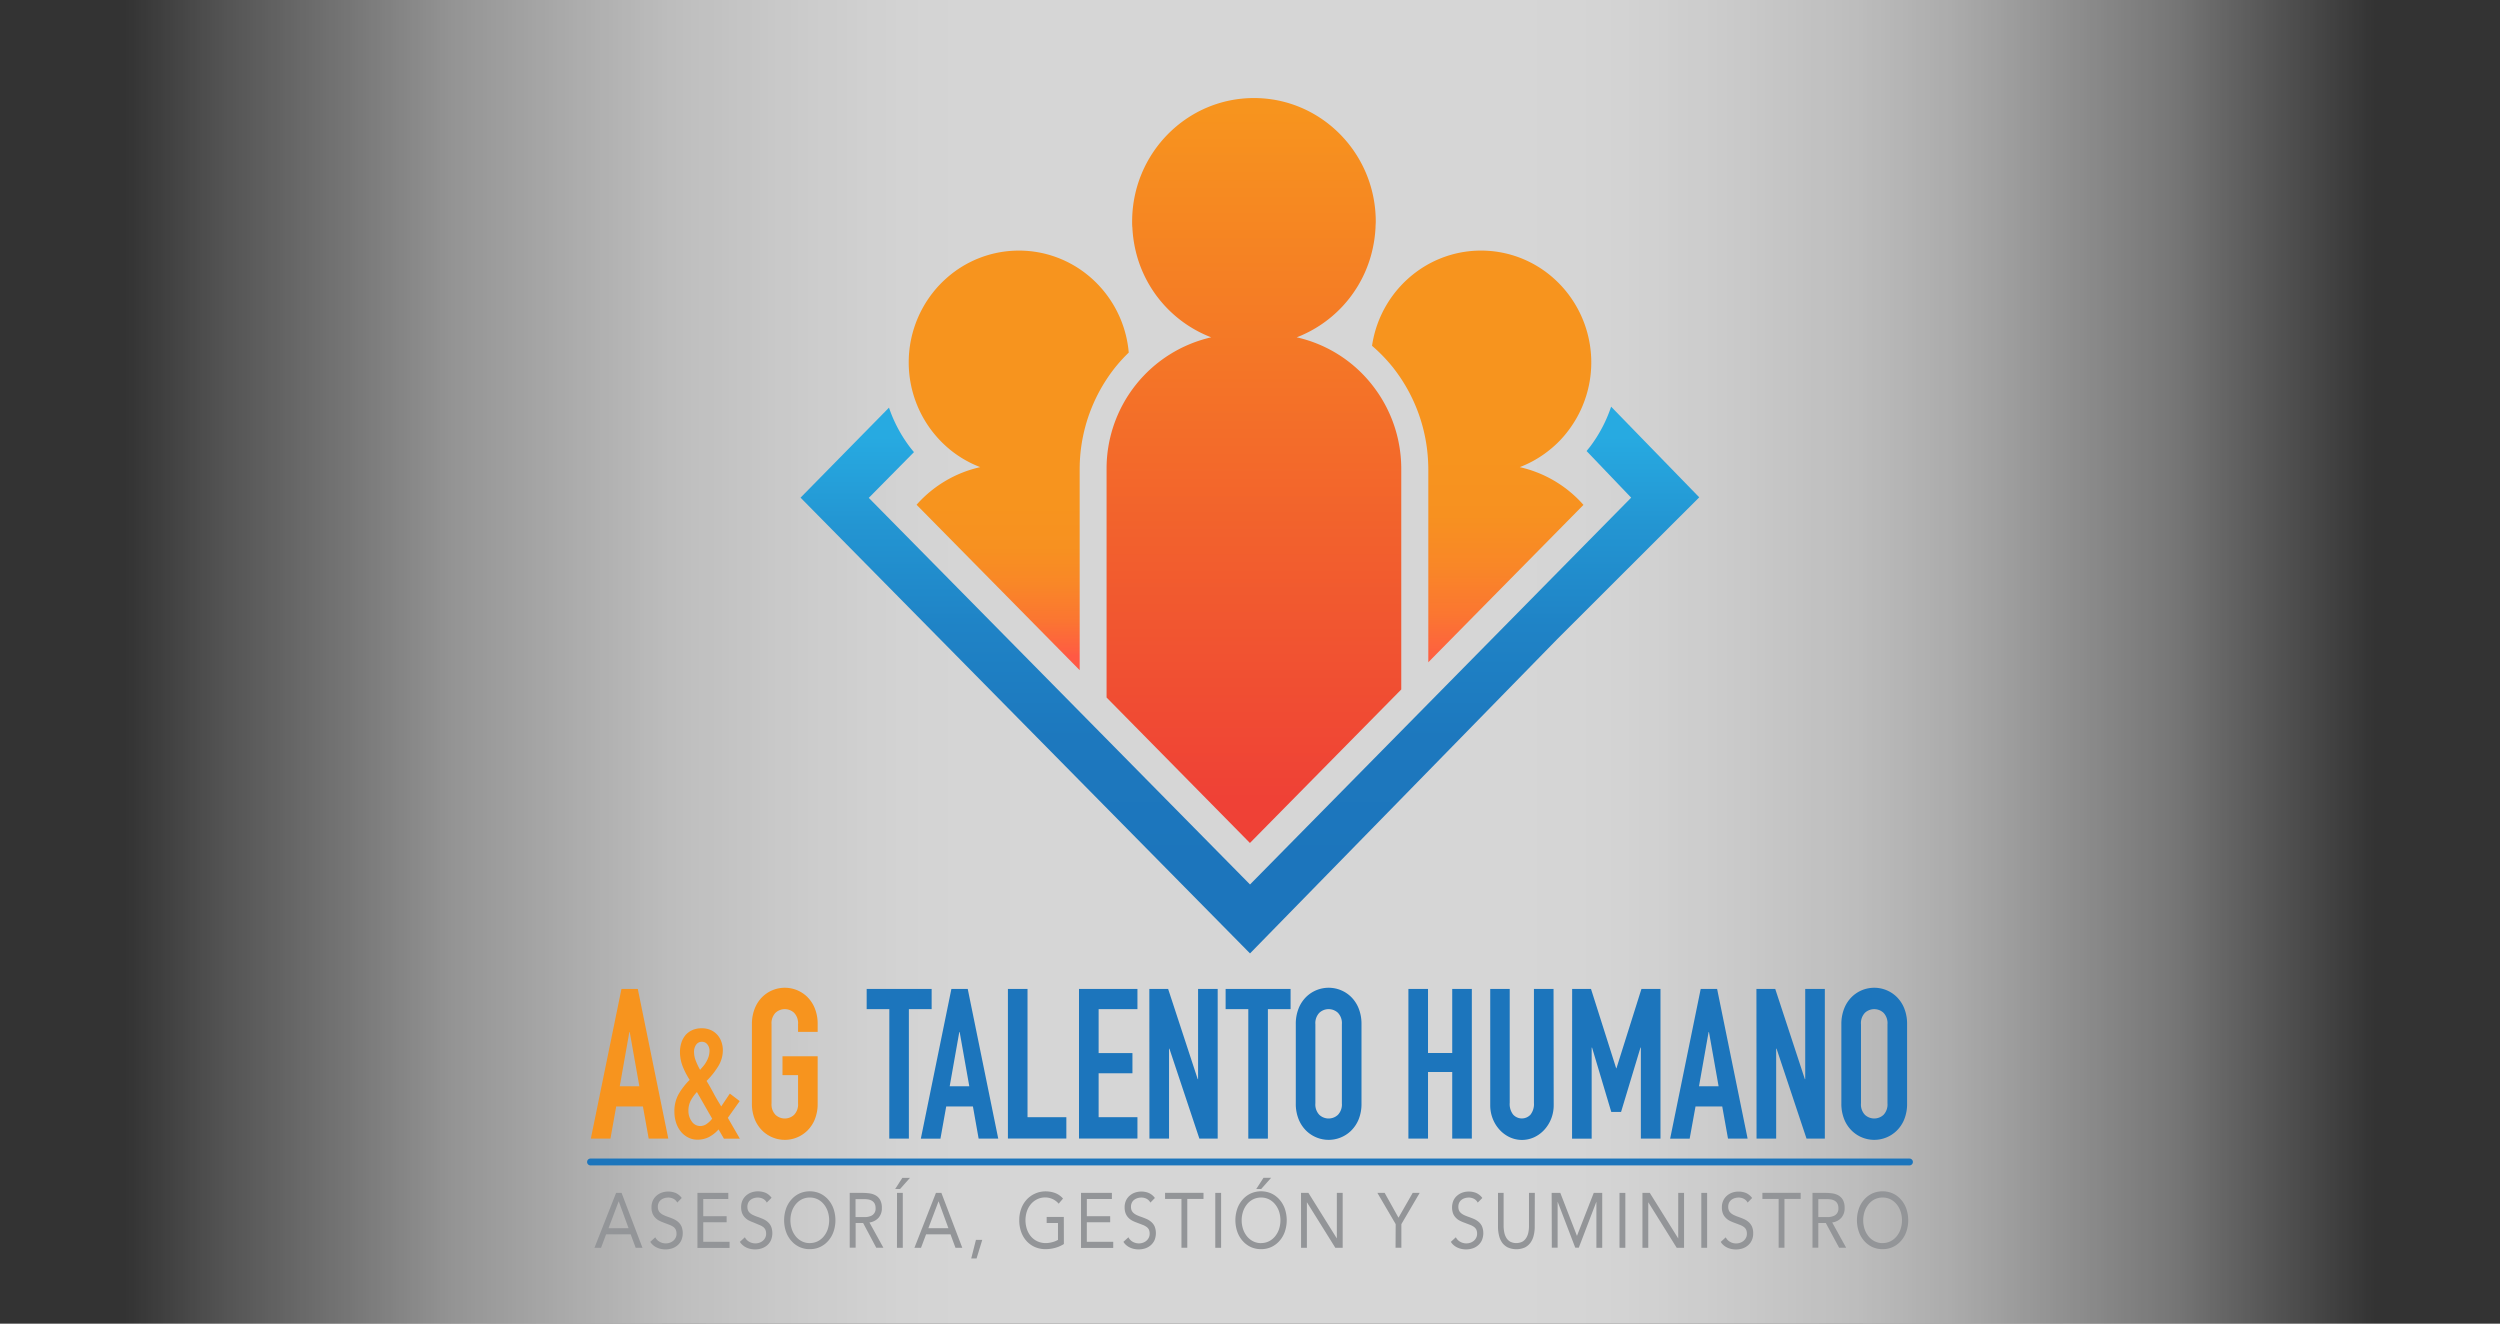 <svg xmlns="http://www.w3.org/2000/svg" xmlns:xlink="http://www.w3.org/1999/xlink" viewBox="0 0 819.69 434"><rect x="0" y="0" width="819.69" height="434" fill="#333333" stroke="none"/><defs><style>.cls-1{opacity:0.8;fill:url(#linear-gradient);}.cls-2{fill:url(#linear-gradient-2);}.cls-3{fill:url(#linear-gradient-3);}.cls-4{fill:url(#linear-gradient-4);}.cls-5{fill:url(#linear-gradient-5);}.cls-6{fill:#939598;}.cls-7{fill:#f7941e;}.cls-8{fill:#1c75bc;}</style><linearGradient id="linear-gradient" y1="217" x2="819.69" y2="217" gradientUnits="userSpaceOnUse"><stop offset="0.05" stop-color="#fff" stop-opacity="0"/><stop offset="0.09" stop-color="#fff" stop-opacity="0.2"/><stop offset="0.14" stop-color="#fff" stop-opacity="0.41"/><stop offset="0.18" stop-color="#fff" stop-opacity="0.59"/><stop offset="0.23" stop-color="#fff" stop-opacity="0.74"/><stop offset="0.27" stop-color="#fff" stop-opacity="0.85"/><stop offset="0.32" stop-color="#fff" stop-opacity="0.93"/><stop offset="0.36" stop-color="#fff" stop-opacity="0.98"/><stop offset="0.41" stop-color="#fff"/><stop offset="0.61" stop-color="#fff"/><stop offset="0.65" stop-color="#fff" stop-opacity="0.98"/><stop offset="0.69" stop-color="#fff" stop-opacity="0.93"/><stop offset="0.74" stop-color="#fff" stop-opacity="0.85"/><stop offset="0.78" stop-color="#fff" stop-opacity="0.74"/><stop offset="0.82" stop-color="#fff" stop-opacity="0.59"/><stop offset="0.87" stop-color="#fff" stop-opacity="0.41"/><stop offset="0.91" stop-color="#fff" stop-opacity="0.2"/><stop offset="0.95" stop-color="#fff" stop-opacity="0"/></linearGradient><linearGradient id="linear-gradient-2" x1="409.85" y1="311.56" x2="409.85" y2="128.6" gradientUnits="userSpaceOnUse"><stop offset="0.15" stop-color="#1c75bc"/><stop offset="0.38" stop-color="#1d78be"/><stop offset="0.58" stop-color="#1f83c6"/><stop offset="0.76" stop-color="#2395d2"/><stop offset="0.92" stop-color="#27aae1"/></linearGradient><linearGradient id="linear-gradient-3" x1="334.01" y1="214.98" x2="334.01" y2="83.56" gradientUnits="userSpaceOnUse"><stop offset="0" stop-color="#ff5944"/><stop offset="0.01" stop-color="#fe5e41"/><stop offset="0.09" stop-color="#fb7631"/><stop offset="0.18" stop-color="#f98727"/><stop offset="0.27" stop-color="#f79120"/><stop offset="0.38" stop-color="#f7941e"/></linearGradient><linearGradient id="linear-gradient-4" x1="485.8" y1="218.09" x2="485.8" y2="36.55" xlink:href="#linear-gradient-3"/><linearGradient id="linear-gradient-5" x1="411.15" y1="276.39" x2="411.15" y2="35.89" gradientUnits="userSpaceOnUse"><stop offset="0.06" stop-color="#ef4136"/><stop offset="1" stop-color="#f7941e"/></linearGradient></defs><title>home_logo</title><g id="Capa_2" data-name="Capa 2"><g id="Layer_1" data-name="Layer 1"><rect class="cls-1" width="819.69" height="434"/><path class="cls-2" d="M409.85,312.6l100.69-103,46.6-46.54-28.89-29.72a45.81,45.81,0,0,1-6.81,13c-.41.54-.82,1-1.23,1.55l14.61,15.28L409.85,290l-125-126.76,14.82-15c-.37-.44-.75-.88-1.1-1.34a45.74,45.74,0,0,1-7.09-13.24l-29,29.51Z"/><path class="cls-3" d="M362.53,96.22a36.39,36.39,0,0,0-6.26-6.33,35.71,35.71,0,0,0-45.93,1.31,36.26,36.26,0,0,0-3.49,3.54,37,37,0,0,0,4.95,52.94,36,36,0,0,0,9.6,5.48,39.37,39.37,0,0,0-20.88,12.34L354,219.74V153.86q0-2.29.19-4.57a53.78,53.78,0,0,1,11.59-29,52.67,52.67,0,0,1,4.31-4.69A36.81,36.81,0,0,0,362.53,96.22Z"/><path class="cls-4" d="M498.29,153.16a35.87,35.87,0,0,0,9.94-5.77,34.8,34.8,0,0,0,6.16-6.44,37,37,0,0,0-1.56-46.22,36.26,36.26,0,0,0-3.48-3.53,35.71,35.71,0,0,0-44.68-2.26,36.76,36.76,0,0,0-14.81,24.44,53,53,0,0,1,6.67,6.86A53.79,53.79,0,0,1,468.22,151c.05,1,.09,1.93.09,2.9v63.24l50.87-51.6A39.39,39.39,0,0,0,498.29,153.16Z"/><path class="cls-5" d="M458,142.48a44.34,44.34,0,0,0-7.69-15.73,43.61,43.61,0,0,0-25.15-16.15A40.37,40.37,0,0,0,449,85.47a41.86,41.86,0,0,0,2-10.81c0-.66.08-1.32.08-2,0-22.37-17.89-40.51-39.94-40.51s-39.94,18.14-39.94,40.51c0,.67,0,1.33.08,2a42.06,42.06,0,0,0,1.94,10.71,40.36,40.36,0,0,0,23.9,25.23,44.15,44.15,0,0,0-34.3,43.25V228.7l47,47.69,49.62-50.33v-72.2A45,45,0,0,0,458,142.48Z"/><path class="cls-6" d="M202,391.12h1.8l6.85,18h-2.23l-1.64-4.42h-8.05l-1.66,4.42h-2.16Zm.86,2.74h0l-3.34,8.84h6.57Z"/><path class="cls-6" d="M222.05,394.3a2.94,2.94,0,0,0-1.27-1.26,3.71,3.71,0,0,0-1.66-.39,4.53,4.53,0,0,0-1.25.18,3.52,3.52,0,0,0-1.1.54,2.56,2.56,0,0,0-.78.94,3,3,0,0,0-.3,1.37,3.18,3.18,0,0,0,.17,1.08,2.29,2.29,0,0,0,.56.85,4.1,4.1,0,0,0,1,.71,13.25,13.25,0,0,0,1.61.66q.93.33,1.81.71a6,6,0,0,1,1.55,1,4.21,4.21,0,0,1,1.07,1.46,6.12,6.12,0,0,1-.08,4.54,4.78,4.78,0,0,1-1.26,1.64,5.29,5.29,0,0,1-1.81,1,7.17,7.17,0,0,1-3.53.18,6.28,6.28,0,0,1-1.35-.43,5.44,5.44,0,0,1-1.22-.76,4.39,4.39,0,0,1-1-1.15l1.64-1.5a3.55,3.55,0,0,0,1.46,1.5,4.08,4.08,0,0,0,2,.51,4,4,0,0,0,1.24-.2,3.6,3.6,0,0,0,1.12-.6,3.09,3.09,0,0,0,.82-1,2.75,2.75,0,0,0,.32-1.35,3.18,3.18,0,0,0-.25-1.36,2.44,2.44,0,0,0-.77-.9,5.69,5.69,0,0,0-1.32-.69l-1.86-.71a11.17,11.17,0,0,1-1.59-.7,4.93,4.93,0,0,1-1.26-1,4.21,4.21,0,0,1-.84-1.37,5.37,5.37,0,0,1-.31-1.92,5.25,5.25,0,0,1,.45-2.26,4.67,4.67,0,0,1,1.23-1.61,5.38,5.38,0,0,1,1.75-1,6.33,6.33,0,0,1,2-.33,6.43,6.43,0,0,1,2.49.47,4.94,4.94,0,0,1,2,1.64Z"/><path class="cls-6" d="M228.67,391.12h10.12v2h-8.21v5.64h7.66v2h-7.66v6.4h8.62v2H228.67Z"/><path class="cls-6" d="M251.41,394.3a2.94,2.94,0,0,0-1.27-1.26,3.73,3.73,0,0,0-1.66-.39,4.51,4.51,0,0,0-1.25.18,3.5,3.5,0,0,0-1.1.54,2.55,2.55,0,0,0-.78.94,3,3,0,0,0-.3,1.37,3.21,3.21,0,0,0,.17,1.08,2.3,2.3,0,0,0,.56.85,4,4,0,0,0,1,.71,13.26,13.26,0,0,0,1.62.66c.62.22,1.23.46,1.81.71a5.92,5.92,0,0,1,1.55,1,4.23,4.23,0,0,1,1.07,1.46,6.08,6.08,0,0,1-.08,4.54,4.77,4.77,0,0,1-1.26,1.64,5.28,5.28,0,0,1-1.81,1,7.12,7.12,0,0,1-2.11.32,7.22,7.22,0,0,1-1.41-.14,6.18,6.18,0,0,1-1.35-.43,5.39,5.39,0,0,1-1.22-.76,4.37,4.37,0,0,1-1-1.15l1.64-1.5a3.57,3.57,0,0,0,1.46,1.5,4.08,4.08,0,0,0,2,.51,4,4,0,0,0,1.24-.2,3.63,3.63,0,0,0,1.12-.6,3.11,3.11,0,0,0,.82-1,2.75,2.75,0,0,0,.32-1.35,3.15,3.15,0,0,0-.25-1.36,2.4,2.4,0,0,0-.77-.9,5.66,5.66,0,0,0-1.32-.69L247,400.8a11.08,11.08,0,0,1-1.59-.7,4.87,4.87,0,0,1-1.26-1,4.17,4.17,0,0,1-.84-1.37,5.37,5.37,0,0,1-.31-1.92,5.22,5.22,0,0,1,.46-2.26,4.67,4.67,0,0,1,1.23-1.61,5.42,5.42,0,0,1,1.75-1,6.68,6.68,0,0,1,4.54.14,5,5,0,0,1,2,1.64Z"/><path class="cls-6" d="M265.51,409.57a7.92,7.92,0,0,1-3.38-.71,8.08,8.08,0,0,1-2.66-2,9,9,0,0,1-1.75-3,11.69,11.69,0,0,1,0-7.55,9,9,0,0,1,1.75-3,8.12,8.12,0,0,1,2.66-2,8.36,8.36,0,0,1,6.75,0,8.13,8.13,0,0,1,2.66,2,9,9,0,0,1,1.75,3,11.7,11.7,0,0,1,0,7.55,9,9,0,0,1-1.75,3,8.09,8.09,0,0,1-2.66,2A7.92,7.92,0,0,1,265.51,409.57Zm0-2a5.7,5.7,0,0,0,2.58-.58,6.18,6.18,0,0,0,2-1.6,7.5,7.5,0,0,0,1.31-2.38,9.32,9.32,0,0,0,0-5.82,7.52,7.52,0,0,0-1.31-2.37,6.18,6.18,0,0,0-2-1.6,6,6,0,0,0-5.16,0,6.15,6.15,0,0,0-2,1.6,7.47,7.47,0,0,0-1.31,2.38,9.36,9.36,0,0,0,0,5.82,7.46,7.46,0,0,0,1.31,2.38,6.15,6.15,0,0,0,2,1.6A5.7,5.7,0,0,0,265.51,407.59Z"/><path class="cls-6" d="M278.6,391.12h4.12a17.54,17.54,0,0,1,2.31.15,5.71,5.71,0,0,1,2.06.66,3.9,3.9,0,0,1,1.48,1.49,5.29,5.29,0,0,1,.57,2.65,4.69,4.69,0,0,1-1.07,3.2,4.91,4.91,0,0,1-3,1.55l4.57,8.28h-2.34L283,401h-2.46v8.08H278.6Zm1.91,7.93h1.7c.53,0,1.08,0,1.65,0a5.12,5.12,0,0,0,1.57-.33,2.48,2.48,0,0,0,1.65-2.59,3.07,3.07,0,0,0-.34-1.55,2.44,2.44,0,0,0-.9-.9,3.5,3.5,0,0,0-1.25-.42,9.63,9.63,0,0,0-1.4-.1h-2.68Z"/><path class="cls-6" d="M295.86,386.19h2.5l-3.25,3.66H293.5Zm-1.75,4.93H296v18h-1.91Z"/><path class="cls-6" d="M306.87,391.12h1.79l6.85,18h-2.23l-1.64-4.42h-8l-1.66,4.42h-2.16Zm.86,2.74h0l-3.34,8.84h6.57Z"/><path class="cls-6" d="M320.19,412.62h-1.75l1.55-6.1h2.07Z"/><path class="cls-6" d="M348.82,407.89a10.61,10.61,0,0,1-2.92,1.27,12.06,12.06,0,0,1-3.1.41,8.53,8.53,0,0,1-3.46-.69,8,8,0,0,1-2.72-1.93,8.86,8.86,0,0,1-1.79-3,11.21,11.21,0,0,1-.64-3.85,10.67,10.67,0,0,1,.67-3.87,8.76,8.76,0,0,1,1.85-3,8.49,8.49,0,0,1,2.75-1.92,8.36,8.36,0,0,1,3.39-.69,8.92,8.92,0,0,1,3.06.53,6.49,6.49,0,0,1,2.63,1.83l-1.43,1.68a5.51,5.51,0,0,0-2-1.52,5.71,5.71,0,0,0-2.4-.53,5.93,5.93,0,0,0-2.57.56,6.32,6.32,0,0,0-2.06,1.55,7.19,7.19,0,0,0-1.36,2.36,9.39,9.39,0,0,0,0,6,7.31,7.31,0,0,0,1.36,2.38,6.09,6.09,0,0,0,2.11,1.56,6.42,6.42,0,0,0,2.7.56,8.47,8.47,0,0,0,2-.27,7.54,7.54,0,0,0,2-.78V401h-3.71v-2h5.62Z"/><path class="cls-6" d="M354.44,391.12h10.12v2h-8.21v5.64H364v2h-7.66v6.4H365v2H354.44Z"/><path class="cls-6" d="M377.18,394.3a2.94,2.94,0,0,0-1.27-1.26,3.73,3.73,0,0,0-1.66-.39,4.51,4.51,0,0,0-1.25.18,3.5,3.5,0,0,0-1.1.54,2.57,2.57,0,0,0-.78.94,3,3,0,0,0-.3,1.37,3.21,3.21,0,0,0,.17,1.08,2.3,2.3,0,0,0,.56.85,4,4,0,0,0,1,.71,13.36,13.36,0,0,0,1.62.66q.93.33,1.8.71a5.9,5.9,0,0,1,1.55,1,4.22,4.22,0,0,1,1.07,1.46,6.11,6.11,0,0,1-.08,4.54,4.82,4.82,0,0,1-1.26,1.64,5.32,5.32,0,0,1-1.81,1,7.17,7.17,0,0,1-3.53.18,6.24,6.24,0,0,1-1.35-.43,5.33,5.33,0,0,1-1.22-.76,4.35,4.35,0,0,1-1-1.15l1.64-1.5a3.56,3.56,0,0,0,1.45,1.5,4.1,4.1,0,0,0,2,.51,4,4,0,0,0,1.24-.2,3.59,3.59,0,0,0,1.13-.6,3.13,3.13,0,0,0,.82-1,2.78,2.78,0,0,0,.32-1.35,3.13,3.13,0,0,0-.25-1.36,2.42,2.42,0,0,0-.77-.9,5.64,5.64,0,0,0-1.32-.69l-1.86-.71a11.11,11.11,0,0,1-1.59-.7,4.9,4.9,0,0,1-1.26-1,4.14,4.14,0,0,1-.84-1.37,5.41,5.41,0,0,1-.31-1.92,5.28,5.28,0,0,1,.45-2.26,4.67,4.67,0,0,1,1.23-1.61,5.36,5.36,0,0,1,1.75-1,6.33,6.33,0,0,1,2-.33,6.42,6.42,0,0,1,2.49.47,5,5,0,0,1,2,1.64Z"/><path class="cls-6" d="M394.6,393.1h-5.32v16h-1.91v-16H382v-2H394.6Z"/><path class="cls-6" d="M398.46,391.12h1.91v18h-1.91Z"/><path class="cls-6" d="M413.47,409.57a7.94,7.94,0,0,1-3.38-.71,8.08,8.08,0,0,1-2.66-2,9,9,0,0,1-1.75-3,11.69,11.69,0,0,1,0-7.55,9,9,0,0,1,1.75-3,8.12,8.12,0,0,1,2.66-2,8.37,8.37,0,0,1,6.76,0,8.11,8.11,0,0,1,2.66,2,9,9,0,0,1,1.75,3,11.69,11.69,0,0,1,0,7.55,9,9,0,0,1-1.75,3,8.07,8.07,0,0,1-2.66,2A7.94,7.94,0,0,1,413.47,409.57Zm0-2a5.71,5.71,0,0,0,2.58-.58,6.17,6.17,0,0,0,2-1.6,7.52,7.52,0,0,0,1.31-2.38,9.32,9.32,0,0,0,0-5.82,7.54,7.54,0,0,0-1.31-2.37,6.17,6.17,0,0,0-2-1.6,6,6,0,0,0-5.16,0,6.21,6.21,0,0,0-2,1.6,7.56,7.56,0,0,0-1.31,2.38,9.32,9.32,0,0,0,0,5.82,7.54,7.54,0,0,0,1.31,2.38,6.21,6.21,0,0,0,2,1.6A5.71,5.71,0,0,0,413.47,407.59Zm.8-21.39h2.5l-3.25,3.66H411.9Z"/><path class="cls-6" d="M426.57,391.12H429l9.32,14.94h0V391.12h1.91v18h-2.41l-9.32-14.94h0v14.94h-1.91Z"/><path class="cls-6" d="M457.61,401.36l-6-10.24H454l4.53,8.13,4.66-8.13h2.29l-6,10.24v7.75h-1.91Z"/><path class="cls-6" d="M484.51,394.3a2.94,2.94,0,0,0-1.27-1.26,3.72,3.72,0,0,0-1.66-.39,4.52,4.52,0,0,0-1.25.18,3.49,3.49,0,0,0-1.1.54,2.57,2.57,0,0,0-.78.94,3,3,0,0,0-.29,1.37,3.19,3.19,0,0,0,.17,1.08,2.3,2.3,0,0,0,.56.85,4.05,4.05,0,0,0,1,.71,13.27,13.27,0,0,0,1.62.66q.93.33,1.81.71a5.92,5.92,0,0,1,1.55,1,4.18,4.18,0,0,1,1.07,1.46,6.07,6.07,0,0,1-.08,4.54,4.75,4.75,0,0,1-1.26,1.64,5.25,5.25,0,0,1-1.81,1,7.1,7.1,0,0,1-2.11.32,7.2,7.2,0,0,1-1.41-.14,6.29,6.29,0,0,1-1.35-.43,5.33,5.33,0,0,1-1.22-.76,4.33,4.33,0,0,1-1-1.15l1.64-1.5a3.56,3.56,0,0,0,1.46,1.5,4.07,4.07,0,0,0,2,.51,4,4,0,0,0,1.24-.2,3.58,3.58,0,0,0,1.12-.6,3.13,3.13,0,0,0,.82-1,2.77,2.77,0,0,0,.32-1.35,3.17,3.17,0,0,0-.25-1.36,2.41,2.41,0,0,0-.77-.9,5.61,5.61,0,0,0-1.32-.69l-1.87-.71a11,11,0,0,1-1.59-.7,4.91,4.91,0,0,1-1.26-1,4.16,4.16,0,0,1-.84-1.37,6,6,0,0,1,.15-4.18,4.66,4.66,0,0,1,1.23-1.61,5.38,5.38,0,0,1,1.75-1,6.31,6.31,0,0,1,2-.33,6.42,6.42,0,0,1,2.49.47,4.94,4.94,0,0,1,2,1.64Z"/><path class="cls-6" d="M503.2,402.25a11.56,11.56,0,0,1-.33,2.79,6.79,6.79,0,0,1-1,2.32A5.15,5.15,0,0,1,500,409a7,7,0,0,1-5.64,0,5.16,5.16,0,0,1-1.87-1.6,6.76,6.76,0,0,1-1-2.32,11.51,11.51,0,0,1-.33-2.79V391.12H493v10.82a10.7,10.7,0,0,0,.21,2.11,5.51,5.51,0,0,0,.68,1.8,3.6,3.6,0,0,0,1.27,1.26,4.5,4.5,0,0,0,4,0,3.57,3.57,0,0,0,1.27-1.26,5.55,5.55,0,0,0,.69-1.8,10.63,10.63,0,0,0,.2-2.11V391.12h1.91Z"/><path class="cls-6" d="M508.75,391.12h2.84l5.46,14.1h0l5.5-14.1h2.78v18h-1.91V394h0l-5.77,15.09h-1.16L510.71,394h0v15.09h-1.91Z"/><path class="cls-6" d="M531,391.12h1.91v18H531Z"/><path class="cls-6" d="M538.52,391.12h2.41l9.32,14.94h0V391.12h1.91v18h-2.41l-9.32-14.94h0v14.94h-1.91Z"/><path class="cls-6" d="M557.82,391.12h1.91v18h-1.91Z"/><path class="cls-6" d="M573,394.3a2.94,2.94,0,0,0-1.27-1.26,3.7,3.7,0,0,0-1.66-.39,4.54,4.54,0,0,0-1.25.18,3.51,3.51,0,0,0-1.1.54,2.59,2.59,0,0,0-.79.94,3,3,0,0,0-.29,1.37,3.12,3.12,0,0,0,.17,1.08,2.26,2.26,0,0,0,.56.85,4,4,0,0,0,1,.71A13.15,13.15,0,0,0,570,399c.62.22,1.22.46,1.81.71a6,6,0,0,1,1.55,1,4.22,4.22,0,0,1,1.07,1.46,5.37,5.37,0,0,1,.4,2.2,5.3,5.3,0,0,1-.48,2.34,4.79,4.79,0,0,1-1.26,1.64,5.27,5.27,0,0,1-1.81,1,7.11,7.11,0,0,1-2.11.32,7.22,7.22,0,0,1-1.41-.14,6.26,6.26,0,0,1-1.35-.43,5.32,5.32,0,0,1-1.22-.76,4.42,4.42,0,0,1-1-1.15l1.64-1.5a3.54,3.54,0,0,0,1.45,1.5,4,4,0,0,0,3.22.3,3.65,3.65,0,0,0,1.12-.6,3.12,3.12,0,0,0,.82-1,2.76,2.76,0,0,0,.32-1.35,3.2,3.2,0,0,0-.25-1.36,2.43,2.43,0,0,0-.77-.9,5.67,5.67,0,0,0-1.32-.69l-1.86-.71a11.08,11.08,0,0,1-1.59-.7,4.91,4.91,0,0,1-1.26-1,4.14,4.14,0,0,1-.84-1.37,5.39,5.39,0,0,1-.31-1.92,5.22,5.22,0,0,1,.46-2.26,4.67,4.67,0,0,1,1.22-1.61,5.41,5.41,0,0,1,1.75-1,6.31,6.31,0,0,1,2-.33,6.41,6.41,0,0,1,2.49.47,4.94,4.94,0,0,1,2,1.64Z"/><path class="cls-6" d="M590.4,393.1h-5.32v16h-1.91v-16h-5.32v-2H590.4Z"/><path class="cls-6" d="M594.27,391.12h4.12a17.53,17.53,0,0,1,2.31.15,5.73,5.73,0,0,1,2.06.66,3.91,3.91,0,0,1,1.48,1.49,5.3,5.3,0,0,1,.57,2.65,4.69,4.69,0,0,1-1.07,3.2,4.89,4.89,0,0,1-3,1.55l4.57,8.28H603L598.64,401h-2.46v8.08h-1.91Zm1.91,7.93h1.71c.53,0,1.08,0,1.65,0a5.13,5.13,0,0,0,1.57-.33,2.48,2.48,0,0,0,1.65-2.59,3.06,3.06,0,0,0-.34-1.55,2.45,2.45,0,0,0-.9-.9,3.52,3.52,0,0,0-1.25-.42,9.56,9.56,0,0,0-1.4-.1h-2.69Z"/><path class="cls-6" d="M617.26,409.57a7.93,7.93,0,0,1-3.38-.71,8.08,8.08,0,0,1-2.66-2,9,9,0,0,1-1.75-3,11.7,11.7,0,0,1,0-7.55,9,9,0,0,1,1.75-3,8.12,8.12,0,0,1,2.66-2,8.37,8.37,0,0,1,6.75,0,8.15,8.15,0,0,1,2.66,2,9.06,9.06,0,0,1,1.75,3,11.74,11.74,0,0,1,0,7.55,9.07,9.07,0,0,1-1.75,3,8.11,8.11,0,0,1-2.66,2A7.93,7.93,0,0,1,617.26,409.57Zm0-2a5.7,5.7,0,0,0,2.58-.58,6.16,6.16,0,0,0,2-1.6,7.43,7.43,0,0,0,1.31-2.38,9.37,9.37,0,0,0,0-5.82,7.45,7.45,0,0,0-1.31-2.37,6.16,6.16,0,0,0-2-1.6,6,6,0,0,0-5.16,0,6.17,6.17,0,0,0-2,1.6,7.57,7.57,0,0,0-1.31,2.38,9.34,9.34,0,0,0,0,5.82,7.56,7.56,0,0,0,1.31,2.38,6.16,6.16,0,0,0,2,1.6A5.7,5.7,0,0,0,617.26,407.59Z"/><path class="cls-7" d="M203.76,324.25h5.36l10,49.08h-6.43l-1.89-10.55h-8.76l-1.89,10.55h-6.43Zm2.71,14.13h-.12l-3.15,17.79h6.43Z"/><path class="cls-7" d="M235.6,370.31a11.28,11.28,0,0,1-3.2,2.52,8.22,8.22,0,0,1-3.76.84,6.61,6.61,0,0,1-2.92-.67,7.33,7.33,0,0,1-2.4-1.88,8.82,8.82,0,0,1-1.61-2.91,11.52,11.52,0,0,1-.59-3.78,11.26,11.26,0,0,1,1.43-5.77,22,22,0,0,1,3.58-4.59,24.73,24.73,0,0,1-2.28-4.4,12.88,12.88,0,0,1-.9-4.79,9.71,9.71,0,0,1,.46-3,7.26,7.26,0,0,1,1.33-2.46,6.25,6.25,0,0,1,2.2-1.65,7.37,7.37,0,0,1,3.12-.62,7.07,7.07,0,0,1,3,.59,6.43,6.43,0,0,1,2.15,1.57,6.77,6.77,0,0,1,1.33,2.3,8.29,8.29,0,0,1,.46,2.77,10,10,0,0,1-1.59,5.35,25.53,25.53,0,0,1-3.74,4.68q1,1.62,2.23,3.92t2.58,4.43l2.82-4.2,3.23,2.46-3.89,5.49,3.94,6.83h-5.22Zm-9.88-6.16a5.8,5.8,0,0,0,1.1,3.56,3.34,3.34,0,0,0,2.79,1.49,3.68,3.68,0,0,0,2.25-.81,7.78,7.78,0,0,0,1.64-1.6l-5-8.74a13.61,13.61,0,0,0-2,2.77A7,7,0,0,0,225.71,364.15ZM227.56,345a7.84,7.84,0,0,0,.56,2.77,20.73,20.73,0,0,0,1.43,3l1-1.15a9.08,9.08,0,0,0,1-1.43,8.88,8.88,0,0,0,.77-1.71,6.33,6.33,0,0,0,.31-2,3.21,3.21,0,0,0-.67-2,2.16,2.16,0,0,0-1.84-.9,2.21,2.21,0,0,0-1.9,1A4,4,0,0,0,227.56,345Z"/><path class="cls-7" d="M246.54,335.84a13.56,13.56,0,0,1,.95-5.24,10.91,10.91,0,0,1,2.49-3.76,10.53,10.53,0,0,1,14.68,0,11,11,0,0,1,2.49,3.76,13.59,13.59,0,0,1,.94,5.24v2.48h-6.43v-2.48a4.92,4.92,0,0,0-1.29-3.76,4.47,4.47,0,0,0-6.11,0,4.92,4.92,0,0,0-1.29,3.76v25.92a4.92,4.92,0,0,0,1.29,3.76,4.47,4.47,0,0,0,6.11,0,4.92,4.92,0,0,0,1.29-3.76v-9.24h-5.1v-6.2h11.53v15.44a13.52,13.52,0,0,1-.94,5.27,11,11,0,0,1-2.49,3.72,10.53,10.53,0,0,1-14.68,0,11,11,0,0,1-2.49-3.72,13.49,13.49,0,0,1-.95-5.27Z"/><path class="cls-8" d="M291.59,330.87h-7.43v-6.62h21.3v6.62H298v42.46h-6.43Z"/><path class="cls-8" d="M311.94,324.25h5.36l10,49.08h-6.43L319,362.79h-8.76l-1.89,10.55h-6.43Zm2.71,14.13h-.12l-3.15,17.79h6.43Z"/><path class="cls-8" d="M330.47,324.25h6.43V366.3h12.73v7H330.47Z"/><path class="cls-8" d="M353.78,324.25h19.16v6.62H360.21v14.41H371.3v6.62H360.21V366.3h12.73v7H353.78Z"/><path class="cls-8" d="M376.84,324.25H383l9.7,29.57h.12V324.25h6.43v49.08h-6l-9.83-29.5h-.12v29.5h-6.43Z"/><path class="cls-8" d="M409.29,330.87h-7.44v-6.62h21.3v6.62h-7.44v42.46h-6.42Z"/><path class="cls-8" d="M424.86,335.84a13.56,13.56,0,0,1,.94-5.24,11,11,0,0,1,2.49-3.76,10.53,10.53,0,0,1,14.68,0,11,11,0,0,1,2.49,3.76,13.59,13.59,0,0,1,.94,5.24v25.92a13.52,13.52,0,0,1-.94,5.27,11.06,11.06,0,0,1-2.49,3.72,10.53,10.53,0,0,1-14.68,0A11,11,0,0,1,425.8,367a13.48,13.48,0,0,1-.94-5.27Zm6.42,25.92a4.91,4.91,0,0,0,1.29,3.76,4.47,4.47,0,0,0,6.11,0,4.91,4.91,0,0,0,1.29-3.76V335.84a4.91,4.91,0,0,0-1.29-3.76,4.47,4.47,0,0,0-6.11,0,4.91,4.91,0,0,0-1.29,3.76Z"/><path class="cls-8" d="M461.78,324.25h6.43v21h7.94v-21h6.43v49.08h-6.43V351.48h-7.94v21.85h-6.43Z"/><path class="cls-8" d="M509.42,362.31a12.1,12.1,0,0,1-.82,4.48,11.7,11.7,0,0,1-2.24,3.62,10.6,10.6,0,0,1-3.31,2.45,9.52,9.52,0,0,1-8.07,0,10.54,10.54,0,0,1-3.31-2.45,11.65,11.65,0,0,1-2.24-3.62,12.1,12.1,0,0,1-.82-4.48V324.25H495v37.36a5.58,5.58,0,0,0,1.14,3.86,3.86,3.86,0,0,0,5.67,0,5.59,5.59,0,0,0,1.13-3.86V324.25h6.43Z"/><path class="cls-8" d="M515.47,324.25h6.18l8.25,26H530l8.19-26h6.24v49.08H538V343.49h-.13l-6.36,21.09h-3.21L522,343.49h-.13v29.85h-6.43Z"/><path class="cls-8" d="M557.62,324.25H563l10,49.08h-6.43l-1.89-10.55h-8.76L554,373.34H547.6Zm2.71,14.13h-.12l-3.15,17.79h6.43Z"/><path class="cls-8" d="M575.89,324.25h6.17l9.71,29.57h.12V324.25h6.43v49.08h-6l-9.83-29.5h-.13v29.5h-6.43Z"/><path class="cls-8" d="M603.74,335.84a13.63,13.63,0,0,1,.95-5.24,11,11,0,0,1,2.49-3.76,10.53,10.53,0,0,1,14.68,0,11,11,0,0,1,2.49,3.76,13.59,13.59,0,0,1,.94,5.24v25.92a13.52,13.52,0,0,1-.94,5.27,11,11,0,0,1-2.49,3.72,10.53,10.53,0,0,1-14.68,0,11,11,0,0,1-2.49-3.72,13.55,13.55,0,0,1-.95-5.27Zm6.43,25.92a4.91,4.91,0,0,0,1.29,3.76,4.48,4.48,0,0,0,6.11,0,4.92,4.92,0,0,0,1.29-3.76V335.84a4.92,4.92,0,0,0-1.29-3.76,4.48,4.48,0,0,0-6.11,0,4.91,4.91,0,0,0-1.29,3.76Z"/><path class="cls-8" d="M626.07,382.11H193.62a1.12,1.12,0,0,1,0-2.25H626.07a1.12,1.12,0,0,1,0,2.25Z"/></g></g></svg>